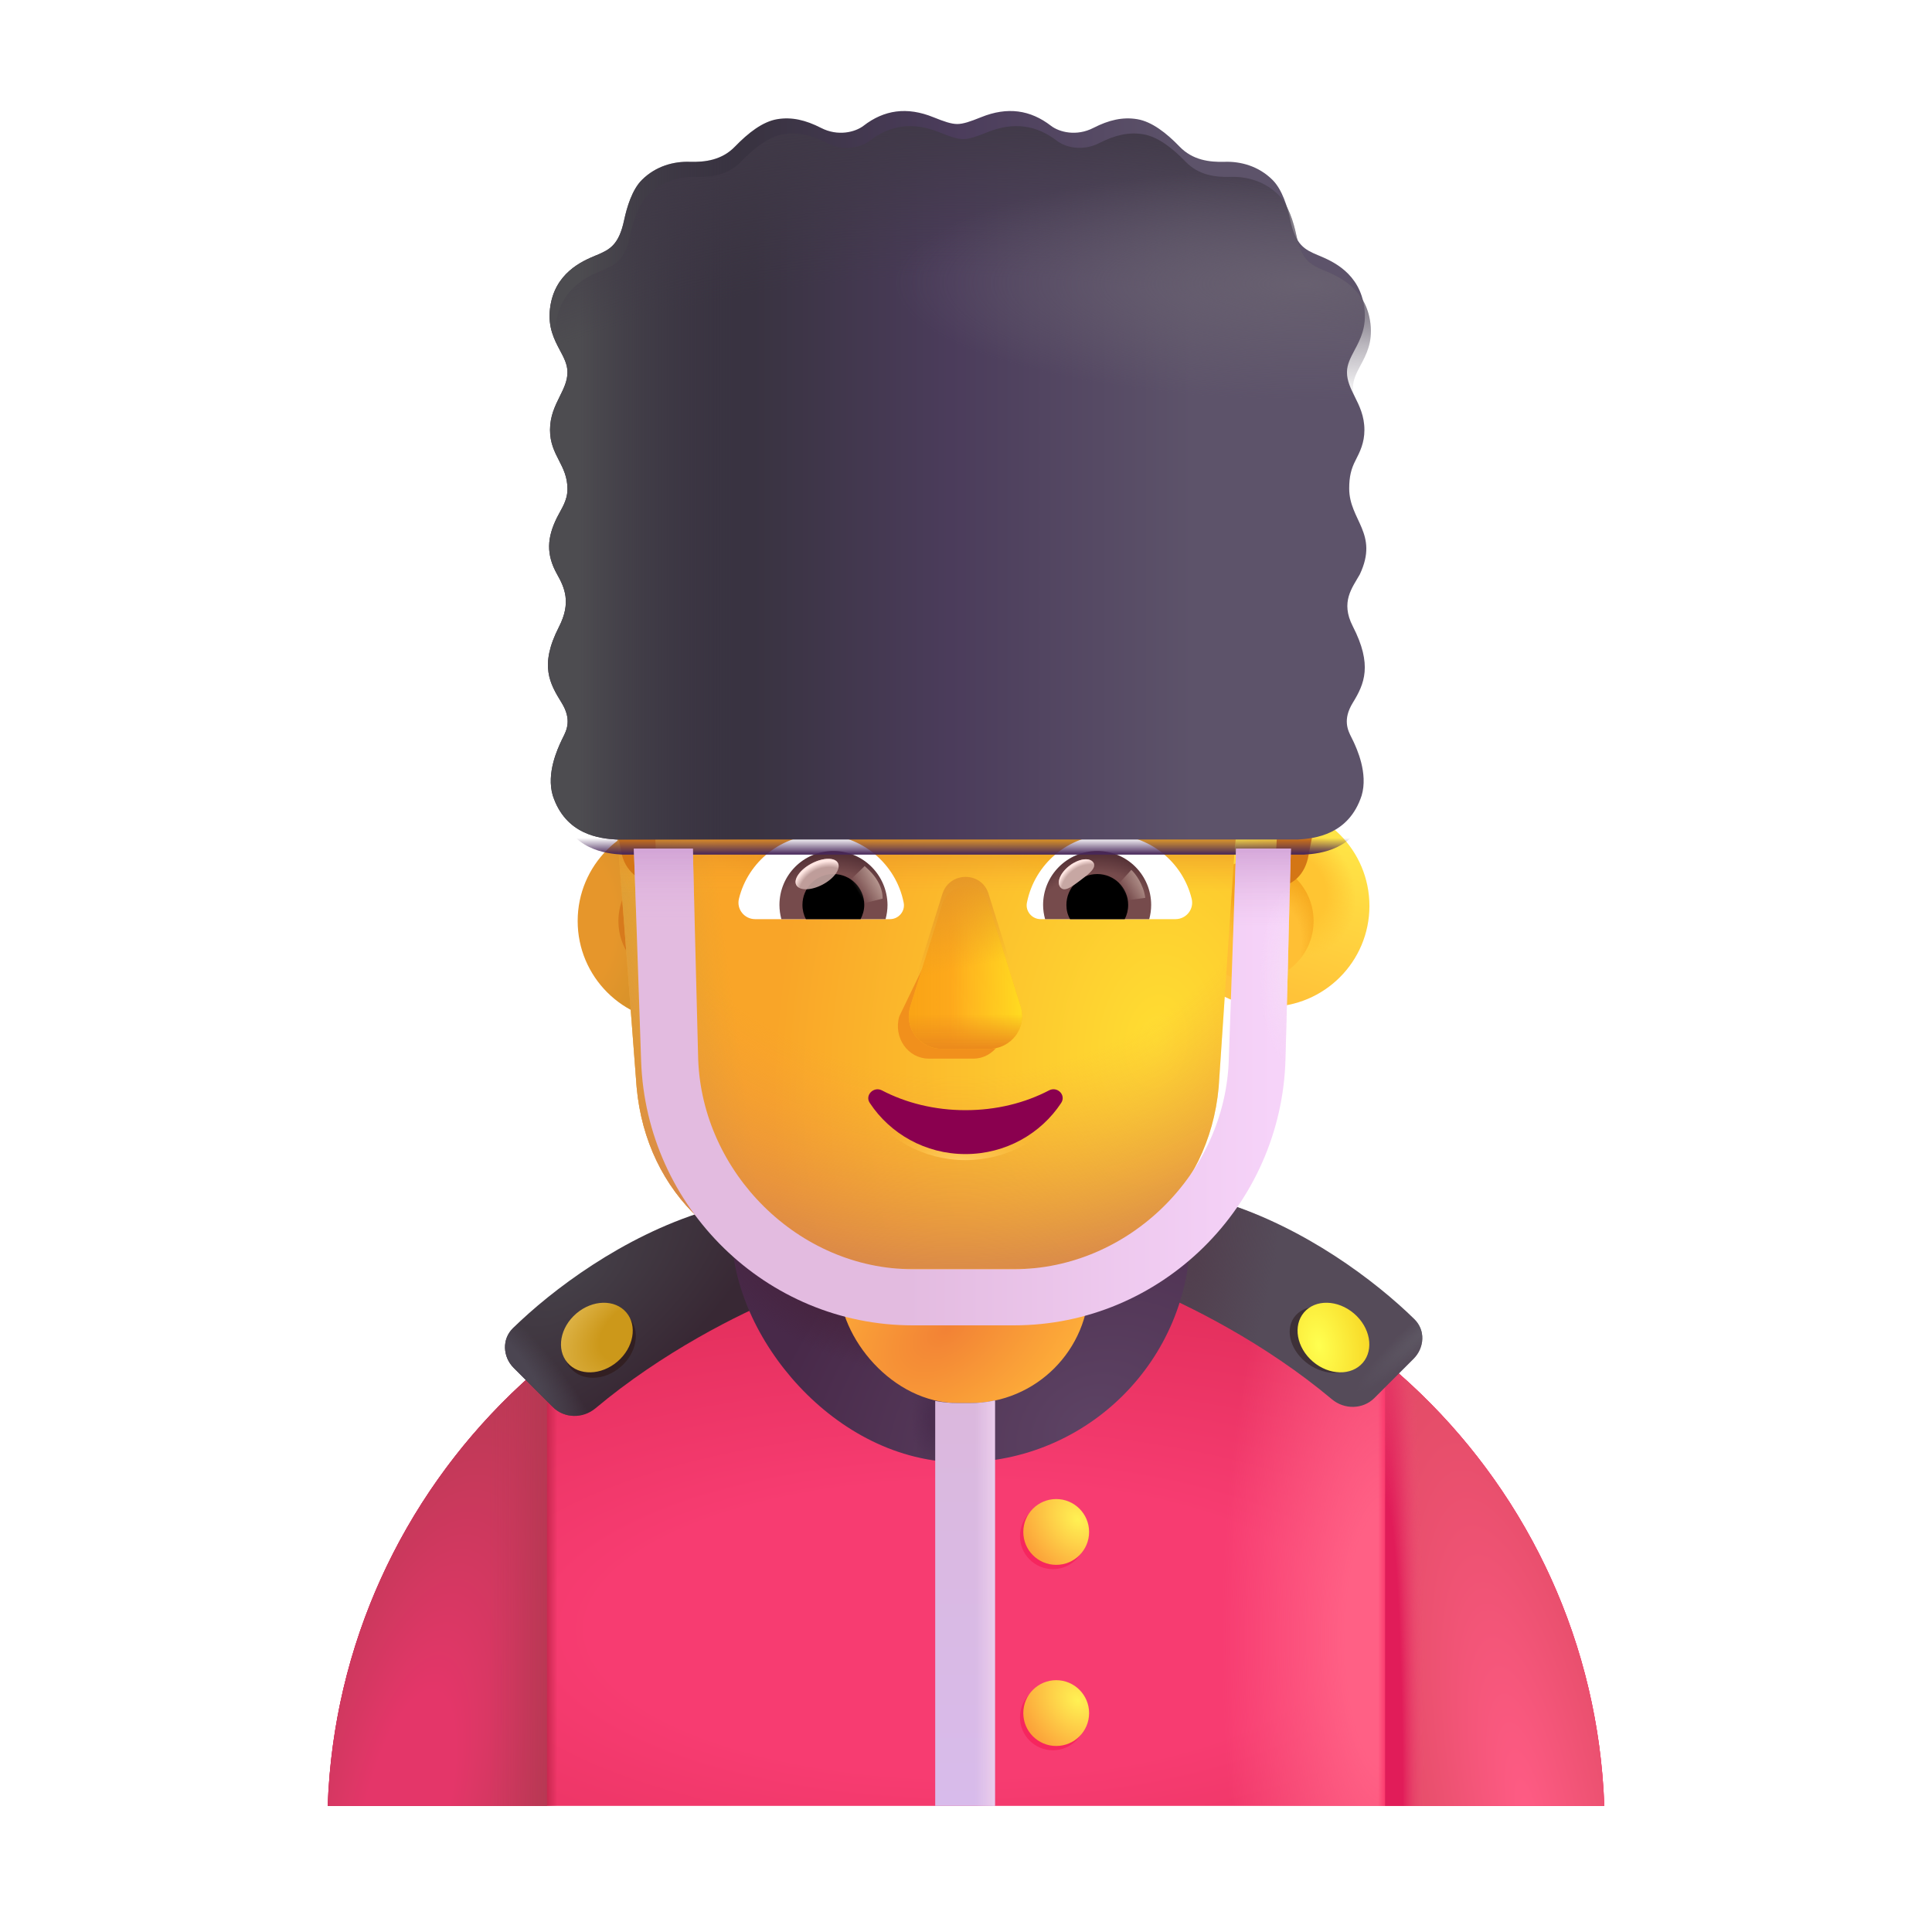 <svg width="32" height="32" viewBox="0 0 32 32" fill="none" xmlns="http://www.w3.org/2000/svg">
<path d="M5.428 29.911H26.572C26.383 24.555 21.981 20.271 16.578 20.271H15.422C10.019 20.271 5.617 24.555 5.428 29.911Z" fill="url(#paint0_radial_4002_2836)"/>
<path d="M5.428 29.911H26.572C26.383 24.555 21.981 20.271 16.578 20.271H15.422C10.019 20.271 5.617 24.555 5.428 29.911Z" fill="url(#paint1_radial_4002_2836)"/>
<path d="M5.428 29.911H26.572C26.383 24.555 21.981 20.271 16.578 20.271H15.422C10.019 20.271 5.617 24.555 5.428 29.911Z" fill="url(#paint2_linear_4002_2836)"/>
<path d="M5.428 29.911H26.572C26.383 24.555 21.981 20.271 16.578 20.271H15.422C10.019 20.271 5.617 24.555 5.428 29.911Z" fill="url(#paint3_linear_4002_2836)"/>
<path d="M9.058 29.911H5.428C5.533 26.952 6.923 24.32 9.058 22.556V29.911Z" fill="url(#paint4_radial_4002_2836)"/>
<path d="M9.058 29.911H5.428C5.533 26.952 6.923 24.32 9.058 22.556V29.911Z" fill="url(#paint5_linear_4002_2836)"/>
<path d="M22.942 29.911H26.572C26.467 26.952 25.077 24.32 22.942 22.556V29.911Z" fill="url(#paint6_radial_4002_2836)"/>
<path d="M22.942 29.911H26.572C26.467 26.952 25.077 24.32 22.942 22.556V29.911Z" fill="url(#paint7_radial_4002_2836)"/>
<g filter="url(#filter0_i_4002_2836)">
<path d="M11.926 20.161C10.563 20.579 9.388 21.469 8.747 22.097C8.562 22.278 8.575 22.572 8.758 22.756L9.407 23.405C9.598 23.596 9.906 23.599 10.113 23.426C11.208 22.506 12.498 21.853 13.219 21.568L11.926 20.161Z" fill="url(#paint8_radial_4002_2836)"/>
<path d="M11.926 20.161C10.563 20.579 9.388 21.469 8.747 22.097C8.562 22.278 8.575 22.572 8.758 22.756L9.407 23.405C9.598 23.596 9.906 23.599 10.113 23.426C11.208 22.506 12.498 21.853 13.219 21.568L11.926 20.161Z" fill="url(#paint9_radial_4002_2836)"/>
</g>
<g filter="url(#filter1_ii_4002_2836)">
<path d="M20.046 20.161C21.41 20.579 22.584 21.469 23.225 22.097C23.41 22.278 23.398 22.572 23.214 22.756L22.565 23.405C22.374 23.596 22.066 23.599 21.86 23.426C20.764 22.506 19.474 21.853 18.753 21.568L20.046 20.161Z" fill="#554B59"/>
<path d="M20.046 20.161C21.41 20.579 22.584 21.469 23.225 22.097C23.41 22.278 23.398 22.572 23.214 22.756L22.565 23.405C22.374 23.596 22.066 23.599 21.86 23.426C20.764 22.506 19.474 21.853 18.753 21.568L20.046 20.161Z" fill="url(#paint10_radial_4002_2836)"/>
<path d="M20.046 20.161C21.41 20.579 22.584 21.469 23.225 22.097C23.41 22.278 23.398 22.572 23.214 22.756L22.565 23.405C22.374 23.596 22.066 23.599 21.86 23.426C20.764 22.506 19.474 21.853 18.753 21.568L20.046 20.161Z" fill="url(#paint11_radial_4002_2836)"/>
</g>
<g filter="url(#filter2_f_4002_2836)">
<ellipse cx="9.937" cy="22.244" rx="0.641" ry="0.524" transform="rotate(-40.534 9.937 22.244)" fill="#321F22"/>
</g>
<ellipse cx="9.886" cy="22.154" rx="0.641" ry="0.524" transform="rotate(-40.534 9.886 22.154)" fill="url(#paint12_radial_4002_2836)"/>
<g filter="url(#filter3_f_4002_2836)">
<ellipse rx="0.641" ry="0.494" transform="matrix(-0.816 -0.578 -0.578 0.816 21.957 22.191)" fill="#3E3138"/>
</g>
<ellipse rx="0.641" ry="0.524" transform="matrix(-0.76 -0.65 -0.65 0.76 22.086 22.154)" fill="url(#paint13_radial_4002_2836)"/>
<g filter="url(#filter4_iii_4002_2836)">
<rect x="12.172" y="14.927" width="7.594" height="9.594" rx="3.797" fill="url(#paint14_radial_4002_2836)"/>
<rect x="12.172" y="14.927" width="7.594" height="9.594" rx="3.797" fill="url(#paint15_radial_4002_2836)"/>
<rect x="12.172" y="14.927" width="7.594" height="9.594" rx="3.797" fill="url(#paint16_radial_4002_2836)"/>
</g>
<rect x="13.898" y="18.099" width="4.141" height="5.141" rx="1.969" fill="url(#paint17_radial_4002_2836)"/>
<path d="M15.49 23.203V29.911H16.479V23.197C16.347 23.225 16.21 23.239 16.07 23.239H15.867C15.738 23.239 15.612 23.227 15.49 23.203Z" fill="url(#paint18_linear_4002_2836)"/>
<path d="M15.49 23.203V29.911H16.479V23.197C16.347 23.225 16.21 23.239 16.07 23.239H15.867C15.738 23.239 15.612 23.227 15.49 23.203Z" fill="url(#paint19_linear_4002_2836)"/>
<g filter="url(#filter5_f_4002_2836)">
<circle cx="17.439" cy="25.445" r="0.545" fill="#F6265E"/>
</g>
<g filter="url(#filter6_f_4002_2836)">
<circle cx="17.439" cy="28.445" r="0.545" fill="#F6265E"/>
</g>
<circle cx="17.494" cy="25.374" r="0.545" fill="url(#paint20_radial_4002_2836)"/>
<circle cx="17.494" cy="28.374" r="0.545" fill="url(#paint21_radial_4002_2836)"/>
<circle cx="11.239" cy="15.255" r="1.671" fill="url(#paint22_radial_4002_2836)"/>
<g filter="url(#filter7_f_4002_2836)">
<circle cx="11.239" cy="15.255" r="0.996" fill="url(#paint23_linear_4002_2836)"/>
</g>
<g filter="url(#filter8_i_4002_2836)">
<circle cx="20.761" cy="15.255" r="1.671" fill="url(#paint24_linear_4002_2836)"/>
<circle cx="20.761" cy="15.255" r="1.671" fill="url(#paint25_radial_4002_2836)"/>
</g>
<g filter="url(#filter9_f_4002_2836)">
<circle cx="20.761" cy="15.255" r="0.996" fill="#FFBF34"/>
<circle cx="20.761" cy="15.255" r="0.996" fill="url(#paint26_radial_4002_2836)"/>
<circle cx="20.761" cy="15.255" r="0.996" fill="url(#paint27_radial_4002_2836)"/>
</g>
<g filter="url(#filter10_i_4002_2836)">
<path d="M10.887 14.642C10.86 14.328 10.828 13.433 10.828 13.203C10.828 12.936 10.936 12.615 11.15 12.455L11.312 12.295C11.58 12.081 11.687 11.761 11.687 11.441V10.587C11.687 10.32 11.848 10.106 12.117 10.053C12.761 9.893 14.104 9.626 16.036 9.626C17.969 9.626 19.311 9.893 19.956 10.053C20.171 10.106 20.385 10.32 20.385 10.587V11.441C20.385 11.761 20.546 12.081 20.761 12.295C21.264 12.647 21.232 12.841 21.191 13.256C21.178 13.384 21.137 14.451 21.101 14.697L20.835 18.659C20.675 20.43 19.282 21.665 17.622 21.665H14.408C12.695 21.665 11.356 20.43 11.195 18.659L10.887 14.642Z" fill="url(#paint28_radial_4002_2836)"/>
<path d="M10.887 14.642C10.86 14.328 10.828 13.433 10.828 13.203C10.828 12.936 10.936 12.615 11.15 12.455L11.312 12.295C11.58 12.081 11.687 11.761 11.687 11.441V10.587C11.687 10.32 11.848 10.106 12.117 10.053C12.761 9.893 14.104 9.626 16.036 9.626C17.969 9.626 19.311 9.893 19.956 10.053C20.171 10.106 20.385 10.32 20.385 10.587V11.441C20.385 11.761 20.546 12.081 20.761 12.295C21.264 12.647 21.232 12.841 21.191 13.256C21.178 13.384 21.137 14.451 21.101 14.697L20.835 18.659C20.675 20.43 19.282 21.665 17.622 21.665H14.408C12.695 21.665 11.356 20.43 11.195 18.659L10.887 14.642Z" fill="url(#paint29_linear_4002_2836)"/>
<path d="M10.887 14.642C10.86 14.328 10.828 13.433 10.828 13.203C10.828 12.936 10.936 12.615 11.15 12.455L11.312 12.295C11.58 12.081 11.687 11.761 11.687 11.441V10.587C11.687 10.32 11.848 10.106 12.117 10.053C12.761 9.893 14.104 9.626 16.036 9.626C17.969 9.626 19.311 9.893 19.956 10.053C20.171 10.106 20.385 10.32 20.385 10.587V11.441C20.385 11.761 20.546 12.081 20.761 12.295C21.264 12.647 21.232 12.841 21.191 13.256C21.178 13.384 21.137 14.451 21.101 14.697L20.835 18.659C20.675 20.43 19.282 21.665 17.622 21.665H14.408C12.695 21.665 11.356 20.43 11.195 18.659L10.887 14.642Z" fill="url(#paint30_radial_4002_2836)"/>
<path d="M10.887 14.642C10.86 14.328 10.828 13.433 10.828 13.203C10.828 12.936 10.936 12.615 11.15 12.455L11.312 12.295C11.58 12.081 11.687 11.761 11.687 11.441V10.587C11.687 10.32 11.848 10.106 12.117 10.053C12.761 9.893 14.104 9.626 16.036 9.626C17.969 9.626 19.311 9.893 19.956 10.053C20.171 10.106 20.385 10.32 20.385 10.587V11.441C20.385 11.761 20.546 12.081 20.761 12.295C21.264 12.647 21.232 12.841 21.191 13.256C21.178 13.384 21.137 14.451 21.101 14.697L20.835 18.659C20.675 20.43 19.282 21.665 17.622 21.665H14.408C12.695 21.665 11.356 20.43 11.195 18.659L10.887 14.642Z" fill="url(#paint31_radial_4002_2836)"/>
<path d="M10.887 14.642C10.86 14.328 10.828 13.433 10.828 13.203C10.828 12.936 10.936 12.615 11.15 12.455L11.312 12.295C11.58 12.081 11.687 11.761 11.687 11.441V10.587C11.687 10.32 11.848 10.106 12.117 10.053C12.761 9.893 14.104 9.626 16.036 9.626C17.969 9.626 19.311 9.893 19.956 10.053C20.171 10.106 20.385 10.32 20.385 10.587V11.441C20.385 11.761 20.546 12.081 20.761 12.295C21.264 12.647 21.232 12.841 21.191 13.256C21.178 13.384 21.137 14.451 21.101 14.697L20.835 18.659C20.675 20.43 19.282 21.665 17.622 21.665H14.408C12.695 21.665 11.356 20.43 11.195 18.659L10.887 14.642Z" fill="url(#paint32_radial_4002_2836)"/>
<path d="M10.887 14.642C10.86 14.328 10.828 13.433 10.828 13.203C10.828 12.936 10.936 12.615 11.15 12.455L11.312 12.295C11.58 12.081 11.687 11.761 11.687 11.441V10.587C11.687 10.32 11.848 10.106 12.117 10.053C12.761 9.893 14.104 9.626 16.036 9.626C17.969 9.626 19.311 9.893 19.956 10.053C20.171 10.106 20.385 10.32 20.385 10.587V11.441C20.385 11.761 20.546 12.081 20.761 12.295C21.264 12.647 21.232 12.841 21.191 13.256C21.178 13.384 21.137 14.451 21.101 14.697L20.835 18.659C20.675 20.43 19.282 21.665 17.622 21.665H14.408C12.695 21.665 11.356 20.43 11.195 18.659L10.887 14.642Z" fill="url(#paint33_linear_4002_2836)"/>
</g>
<path d="M20.815 8.772L21.244 8.985C21.996 9.359 22.425 10.213 22.264 11.121L21.674 14.164C21.621 14.478 21.413 14.689 21.101 14.697C21.137 14.193 21.17 13.38 21.183 13.251C21.227 12.818 21.158 12.69 20.761 12.295C20.546 12.082 20.385 11.761 20.385 11.441V10.587C20.385 10.32 20.17 10.106 19.956 10.053C19.311 9.893 17.969 9.626 16.036 9.626C14.103 9.626 12.761 9.893 12.117 10.053C11.848 10.106 11.687 10.32 11.687 10.587V11.441C11.687 11.761 11.58 12.082 11.312 12.295L11.15 12.455C10.936 12.615 10.827 12.95 10.827 13.217C10.841 13.373 10.863 14.269 10.887 14.642C10.586 14.622 10.342 14.414 10.291 14.11L9.701 11.067C9.593 10.213 10.023 9.359 10.775 8.985C11.789 8.54 12.159 7.865 12.976 7.17C13.566 6.636 14.425 6.476 15.177 6.85C15.714 7.01 16.305 7.01 16.842 6.85C17.647 6.583 18.56 6.797 19.204 7.384L20.009 8.185C20.224 8.451 20.492 8.612 20.815 8.772Z" fill="#D47615"/>
<g filter="url(#filter11_f_4002_2836)">
<path d="M15.716 15.133L14.895 16.834C14.793 17.184 15.037 17.534 15.383 17.534H16.121C16.467 17.534 16.711 17.179 16.61 16.834L16.111 15.133C16.004 14.756 15.828 14.756 15.716 15.133Z" fill="#F1901C"/>
</g>
<g filter="url(#filter12_f_4002_2836)">
<path d="M15.609 14.97L15.077 16.671C14.968 17.021 15.229 17.371 15.598 17.371H16.385C16.754 17.371 17.014 17.016 16.906 16.671L16.374 14.97C16.26 14.593 15.728 14.593 15.609 14.97Z" fill="#FFAB1E"/>
<path d="M15.609 14.97L15.077 16.671C14.968 17.021 15.229 17.371 15.598 17.371H16.385C16.754 17.371 17.014 17.016 16.906 16.671L16.374 14.97C16.26 14.593 15.728 14.593 15.609 14.97Z" fill="url(#paint34_linear_4002_2836)"/>
<path d="M15.609 14.97L15.077 16.671C14.968 17.021 15.229 17.371 15.598 17.371H16.385C16.754 17.371 17.014 17.016 16.906 16.671L16.374 14.97C16.26 14.593 15.728 14.593 15.609 14.97Z" fill="url(#paint35_linear_4002_2836)"/>
<path d="M15.609 14.97L15.077 16.671C14.968 17.021 15.229 17.371 15.598 17.371H16.385C16.754 17.371 17.014 17.016 16.906 16.671L16.374 14.97C16.26 14.593 15.728 14.593 15.609 14.97Z" fill="url(#paint36_linear_4002_2836)"/>
</g>
<g filter="url(#filter13_f_4002_2836)">
<path d="M15.609 14.806L15.077 16.508C14.968 16.858 15.229 17.207 15.598 17.207H16.385C16.754 17.207 17.014 16.852 16.906 16.508L16.374 14.806C16.26 14.43 15.728 14.43 15.609 14.806Z" fill="url(#paint37_linear_4002_2836)"/>
</g>
<g filter="url(#filter14_f_4002_2836)">
<path d="M15.991 18.388C15.483 18.388 15.006 18.269 14.605 18.059C14.468 17.99 14.32 18.144 14.407 18.269C14.742 18.777 15.326 19.115 15.991 19.115C16.657 19.115 17.241 18.777 17.576 18.269C17.662 18.139 17.515 17.99 17.378 18.059C16.976 18.269 16.504 18.388 15.991 18.388Z" stroke="url(#paint38_radial_4002_2836)" stroke-width="0.2"/>
</g>
<path d="M15.991 18.388C15.483 18.388 15.006 18.269 14.605 18.059C14.468 17.99 14.32 18.144 14.407 18.269C14.742 18.777 15.326 19.115 15.991 19.115C16.657 19.115 17.241 18.777 17.576 18.269C17.662 18.139 17.515 17.99 17.378 18.059C16.976 18.269 16.504 18.388 15.991 18.388Z" fill="#8A004F"/>
<path d="M18.381 13.823C19.035 13.823 19.587 14.274 19.737 14.883C19.782 15.058 19.648 15.224 19.469 15.224H17.236C17.094 15.224 16.981 15.094 17.009 14.952C17.135 14.311 17.699 13.823 18.381 13.823Z" fill="white"/>
<path d="M18.174 14.095C18.669 14.095 19.067 14.497 19.067 14.989C19.067 15.07 19.055 15.151 19.035 15.224H17.31C17.289 15.147 17.277 15.07 17.277 14.989C17.277 14.497 17.679 14.095 18.174 14.095Z" fill="url(#paint39_radial_4002_2836)"/>
<path d="M17.663 14.989C17.663 14.705 17.89 14.477 18.174 14.477C18.458 14.477 18.686 14.705 18.686 14.989C18.686 15.074 18.665 15.155 18.629 15.224H17.724C17.683 15.155 17.663 15.074 17.663 14.989Z" fill="black"/>
<g filter="url(#filter15_f_4002_2836)">
<path d="M18.108 14.284C18.172 14.37 18.039 14.473 17.888 14.586C17.737 14.699 17.625 14.779 17.561 14.694C17.497 14.609 17.568 14.448 17.72 14.335C17.871 14.222 18.045 14.199 18.108 14.284Z" fill="#C7A7A3"/>
<path d="M18.108 14.284C18.172 14.37 18.039 14.473 17.888 14.586C17.737 14.699 17.625 14.779 17.561 14.694C17.497 14.609 17.568 14.448 17.72 14.335C17.871 14.222 18.045 14.199 18.108 14.284Z" fill="url(#paint40_radial_4002_2836)"/>
</g>
<g filter="url(#filter16_f_4002_2836)">
<path d="M18.97 14.871C18.937 14.64 18.802 14.466 18.738 14.408L18.478 14.693L18.596 14.922L18.97 14.871Z" fill="url(#paint41_linear_4002_2836)"/>
</g>
<path d="M13.596 13.823C12.942 13.823 12.39 14.274 12.24 14.883C12.195 15.058 12.329 15.224 12.508 15.224H14.741C14.883 15.224 14.996 15.094 14.968 14.952C14.842 14.311 14.274 13.823 13.596 13.823Z" fill="white"/>
<path d="M13.803 14.095C13.308 14.095 12.91 14.497 12.91 14.989C12.91 15.07 12.922 15.151 12.942 15.224H14.668C14.688 15.147 14.7 15.07 14.7 14.989C14.696 14.497 14.298 14.095 13.803 14.095Z" fill="url(#paint42_radial_4002_2836)"/>
<path d="M14.315 14.988C14.315 14.704 14.087 14.477 13.803 14.477C13.519 14.477 13.291 14.704 13.291 14.988C13.291 15.074 13.312 15.155 13.348 15.224H14.254C14.29 15.155 14.315 15.074 14.315 14.988Z" fill="black"/>
<g filter="url(#filter17_f_4002_2836)">
<path d="M14.619 14.884C14.619 14.595 14.384 14.403 14.321 14.345L14.032 14.624L14.21 14.985L14.619 14.884Z" fill="url(#paint43_linear_4002_2836)"/>
</g>
<g filter="url(#filter18_f_4002_2836)">
<ellipse cx="13.534" cy="14.477" rx="0.39" ry="0.197" transform="rotate(-27.914 13.534 14.477)" fill="#C7A7A3" fill-opacity="0.9"/>
<ellipse cx="13.534" cy="14.477" rx="0.39" ry="0.197" transform="rotate(-27.914 13.534 14.477)" fill="url(#paint44_radial_4002_2836)"/>
</g>
<g filter="url(#filter19_i_4002_2836)">
<path d="M10.31 14.155C10.032 14.139 9.468 14.076 9.256 13.427C9.146 13.058 9.338 12.648 9.399 12.518C9.4 12.515 9.401 12.512 9.403 12.509C9.409 12.496 9.416 12.483 9.423 12.468C9.484 12.348 9.575 12.171 9.403 11.891C9.21 11.578 9.028 11.276 9.358 10.634C9.565 10.229 9.451 9.982 9.326 9.759C9.143 9.432 9.16 9.155 9.326 8.821C9.397 8.678 9.499 8.546 9.499 8.349C9.499 8.151 9.429 8.014 9.358 7.875C9.284 7.732 9.21 7.586 9.21 7.371C9.21 7.141 9.294 6.973 9.371 6.817C9.437 6.684 9.499 6.56 9.499 6.415C9.499 6.286 9.44 6.174 9.374 6.051C9.28 5.873 9.173 5.671 9.21 5.36C9.281 4.77 9.747 4.574 9.966 4.482C9.973 4.479 9.98 4.476 9.987 4.474C10.195 4.385 10.35 4.311 10.438 3.894C10.484 3.679 10.57 3.392 10.731 3.231C10.965 2.997 11.265 2.922 11.522 2.93C11.779 2.938 12.057 2.902 12.274 2.677C12.491 2.452 12.732 2.264 12.973 2.224C13.214 2.184 13.444 2.238 13.698 2.368C13.979 2.513 14.265 2.439 14.403 2.333C14.742 2.071 15.121 2.013 15.561 2.192C15.74 2.264 15.856 2.304 15.955 2.304C16.053 2.304 16.169 2.264 16.348 2.192C16.788 2.013 17.167 2.071 17.507 2.333C17.644 2.439 17.93 2.513 18.211 2.368C18.465 2.238 18.695 2.184 18.936 2.224C19.177 2.264 19.419 2.452 19.636 2.677C19.852 2.902 20.13 2.938 20.387 2.93C20.644 2.922 20.944 2.997 21.178 3.231C21.339 3.392 21.425 3.679 21.471 3.894C21.559 4.311 21.714 4.385 21.923 4.474C21.929 4.476 21.936 4.479 21.943 4.482C22.162 4.574 22.628 4.77 22.699 5.36C22.737 5.671 22.63 5.873 22.535 6.051C22.47 6.174 22.41 6.286 22.41 6.415C22.41 6.56 22.472 6.684 22.538 6.817C22.616 6.973 22.699 7.141 22.699 7.371C22.699 7.586 22.625 7.732 22.552 7.875C22.48 8.014 22.447 8.143 22.447 8.341C22.447 8.869 22.943 9.083 22.623 9.763C22.498 9.986 22.299 10.218 22.506 10.622C22.836 11.264 22.699 11.578 22.506 11.891C22.335 12.171 22.425 12.348 22.486 12.468C22.494 12.483 22.5 12.496 22.506 12.509C22.508 12.512 22.509 12.515 22.511 12.518C22.572 12.648 22.763 13.058 22.653 13.427C22.441 14.076 21.878 14.139 21.599 14.155H10.31Z" fill="url(#paint45_linear_4002_2836)"/>
<path d="M10.31 14.155C10.032 14.139 9.468 14.076 9.256 13.427C9.146 13.058 9.338 12.648 9.399 12.518C9.4 12.515 9.401 12.512 9.403 12.509C9.409 12.496 9.416 12.483 9.423 12.468C9.484 12.348 9.575 12.171 9.403 11.891C9.21 11.578 9.028 11.276 9.358 10.634C9.565 10.229 9.451 9.982 9.326 9.759C9.143 9.432 9.16 9.155 9.326 8.821C9.397 8.678 9.499 8.546 9.499 8.349C9.499 8.151 9.429 8.014 9.358 7.875C9.284 7.732 9.21 7.586 9.21 7.371C9.21 7.141 9.294 6.973 9.371 6.817C9.437 6.684 9.499 6.56 9.499 6.415C9.499 6.286 9.44 6.174 9.374 6.051C9.28 5.873 9.173 5.671 9.21 5.36C9.281 4.77 9.747 4.574 9.966 4.482C9.973 4.479 9.98 4.476 9.987 4.474C10.195 4.385 10.35 4.311 10.438 3.894C10.484 3.679 10.57 3.392 10.731 3.231C10.965 2.997 11.265 2.922 11.522 2.93C11.779 2.938 12.057 2.902 12.274 2.677C12.491 2.452 12.732 2.264 12.973 2.224C13.214 2.184 13.444 2.238 13.698 2.368C13.979 2.513 14.265 2.439 14.403 2.333C14.742 2.071 15.121 2.013 15.561 2.192C15.74 2.264 15.856 2.304 15.955 2.304C16.053 2.304 16.169 2.264 16.348 2.192C16.788 2.013 17.167 2.071 17.507 2.333C17.644 2.439 17.93 2.513 18.211 2.368C18.465 2.238 18.695 2.184 18.936 2.224C19.177 2.264 19.419 2.452 19.636 2.677C19.852 2.902 20.13 2.938 20.387 2.93C20.644 2.922 20.944 2.997 21.178 3.231C21.339 3.392 21.425 3.679 21.471 3.894C21.559 4.311 21.714 4.385 21.923 4.474C21.929 4.476 21.936 4.479 21.943 4.482C22.162 4.574 22.628 4.77 22.699 5.36C22.737 5.671 22.63 5.873 22.535 6.051C22.47 6.174 22.41 6.286 22.41 6.415C22.41 6.56 22.472 6.684 22.538 6.817C22.616 6.973 22.699 7.141 22.699 7.371C22.699 7.586 22.625 7.732 22.552 7.875C22.48 8.014 22.447 8.143 22.447 8.341C22.447 8.869 22.943 9.083 22.623 9.763C22.498 9.986 22.299 10.218 22.506 10.622C22.836 11.264 22.699 11.578 22.506 11.891C22.335 12.171 22.425 12.348 22.486 12.468C22.494 12.483 22.5 12.496 22.506 12.509C22.508 12.512 22.509 12.515 22.511 12.518C22.572 12.648 22.763 13.058 22.653 13.427C22.441 14.076 21.878 14.139 21.599 14.155H10.31Z" fill="url(#paint46_linear_4002_2836)"/>
</g>
<path d="M10.31 14.155C10.032 14.139 9.468 14.076 9.256 13.427C9.146 13.058 9.338 12.648 9.399 12.518C9.4 12.515 9.401 12.512 9.403 12.509C9.409 12.496 9.416 12.483 9.423 12.468C9.484 12.348 9.575 12.171 9.403 11.891C9.21 11.578 9.028 11.276 9.358 10.634C9.565 10.229 9.451 9.982 9.326 9.759C9.143 9.432 9.16 9.155 9.326 8.821C9.397 8.678 9.499 8.546 9.499 8.349C9.499 8.151 9.429 8.014 9.358 7.875C9.284 7.732 9.21 7.586 9.21 7.371C9.21 7.141 9.294 6.973 9.371 6.817C9.437 6.684 9.499 6.56 9.499 6.415C9.499 6.286 9.44 6.174 9.374 6.051C9.28 5.873 9.173 5.671 9.21 5.36C9.281 4.77 9.747 4.574 9.966 4.482C9.973 4.479 9.98 4.476 9.987 4.474C10.195 4.385 10.35 4.311 10.438 3.894C10.484 3.679 10.57 3.392 10.731 3.231C10.965 2.997 11.265 2.922 11.522 2.93C11.779 2.938 12.057 2.902 12.274 2.677C12.491 2.452 12.732 2.264 12.973 2.224C13.214 2.184 13.444 2.238 13.698 2.368C13.979 2.513 14.265 2.439 14.403 2.333C14.742 2.071 15.121 2.013 15.561 2.192C15.74 2.264 15.856 2.304 15.955 2.304C16.053 2.304 16.169 2.264 16.348 2.192C16.788 2.013 17.167 2.071 17.507 2.333C17.644 2.439 17.93 2.513 18.211 2.368C18.465 2.238 18.695 2.184 18.936 2.224C19.177 2.264 19.419 2.452 19.636 2.677C19.852 2.902 20.13 2.938 20.387 2.93C20.644 2.922 20.944 2.997 21.178 3.231C21.339 3.392 21.425 3.679 21.471 3.894C21.559 4.311 21.714 4.385 21.923 4.474C21.929 4.476 21.936 4.479 21.943 4.482C22.162 4.574 22.628 4.77 22.699 5.36C22.737 5.671 22.63 5.873 22.535 6.051C22.47 6.174 22.41 6.286 22.41 6.415C22.41 6.56 22.472 6.684 22.538 6.817C22.616 6.973 22.699 7.141 22.699 7.371C22.699 7.586 22.625 7.732 22.552 7.875C22.48 8.014 22.447 8.143 22.447 8.341C22.447 8.869 22.943 9.083 22.623 9.763C22.498 9.986 22.299 10.218 22.506 10.622C22.836 11.264 22.699 11.578 22.506 11.891C22.335 12.171 22.425 12.348 22.486 12.468C22.494 12.483 22.5 12.496 22.506 12.509C22.508 12.512 22.509 12.515 22.511 12.518C22.572 12.648 22.763 13.058 22.653 13.427C22.441 14.076 21.878 14.139 21.599 14.155H10.31Z" fill="url(#paint47_radial_4002_2836)"/>
<path d="M10.31 14.155C10.032 14.139 9.468 14.076 9.256 13.427C9.146 13.058 9.338 12.648 9.399 12.518C9.4 12.515 9.401 12.512 9.403 12.509C9.409 12.496 9.416 12.483 9.423 12.468C9.484 12.348 9.575 12.171 9.403 11.891C9.21 11.578 9.028 11.276 9.358 10.634C9.565 10.229 9.451 9.982 9.326 9.759C9.143 9.432 9.16 9.155 9.326 8.821C9.397 8.678 9.499 8.546 9.499 8.349C9.499 8.151 9.429 8.014 9.358 7.875C9.284 7.732 9.21 7.586 9.21 7.371C9.21 7.141 9.294 6.973 9.371 6.817C9.437 6.684 9.499 6.56 9.499 6.415C9.499 6.286 9.44 6.174 9.374 6.051C9.28 5.873 9.173 5.671 9.21 5.36C9.281 4.77 9.747 4.574 9.966 4.482C9.973 4.479 9.98 4.476 9.987 4.474C10.195 4.385 10.35 4.311 10.438 3.894C10.484 3.679 10.57 3.392 10.731 3.231C10.965 2.997 11.265 2.922 11.522 2.93C11.779 2.938 12.057 2.902 12.274 2.677C12.491 2.452 12.732 2.264 12.973 2.224C13.214 2.184 13.444 2.238 13.698 2.368C13.979 2.513 14.265 2.439 14.403 2.333C14.742 2.071 15.121 2.013 15.561 2.192C15.74 2.264 15.856 2.304 15.955 2.304C16.053 2.304 16.169 2.264 16.348 2.192C16.788 2.013 17.167 2.071 17.507 2.333C17.644 2.439 17.93 2.513 18.211 2.368C18.465 2.238 18.695 2.184 18.936 2.224C19.177 2.264 19.419 2.452 19.636 2.677C19.852 2.902 20.13 2.938 20.387 2.93C20.644 2.922 20.944 2.997 21.178 3.231C21.339 3.392 21.425 3.679 21.471 3.894C21.559 4.311 21.714 4.385 21.923 4.474C21.929 4.476 21.936 4.479 21.943 4.482C22.162 4.574 22.628 4.77 22.699 5.36C22.737 5.671 22.63 5.873 22.535 6.051C22.47 6.174 22.41 6.286 22.41 6.415C22.41 6.56 22.472 6.684 22.538 6.817C22.616 6.973 22.699 7.141 22.699 7.371C22.699 7.586 22.625 7.732 22.552 7.875C22.48 8.014 22.447 8.143 22.447 8.341C22.447 8.869 22.943 9.083 22.623 9.763C22.498 9.986 22.299 10.218 22.506 10.622C22.836 11.264 22.699 11.578 22.506 11.891C22.335 12.171 22.425 12.348 22.486 12.468C22.494 12.483 22.5 12.496 22.506 12.509C22.508 12.512 22.509 12.515 22.511 12.518C22.572 12.648 22.763 13.058 22.653 13.427C22.441 14.076 21.878 14.139 21.599 14.155H10.31Z" fill="url(#paint48_radial_4002_2836)"/>
<path d="M10.31 14.155C10.032 14.139 9.468 14.076 9.256 13.427C9.146 13.058 9.338 12.648 9.399 12.518C9.4 12.515 9.401 12.512 9.403 12.509C9.409 12.496 9.416 12.483 9.423 12.468C9.484 12.348 9.575 12.171 9.403 11.891C9.21 11.578 9.028 11.276 9.358 10.634C9.565 10.229 9.451 9.982 9.326 9.759C9.143 9.432 9.16 9.155 9.326 8.821C9.397 8.678 9.499 8.546 9.499 8.349C9.499 8.151 9.429 8.014 9.358 7.875C9.284 7.732 9.21 7.586 9.21 7.371C9.21 7.141 9.294 6.973 9.371 6.817C9.437 6.684 9.499 6.56 9.499 6.415C9.499 6.286 9.44 6.174 9.374 6.051C9.28 5.873 9.173 5.671 9.21 5.36C9.281 4.77 9.747 4.574 9.966 4.482C9.973 4.479 9.98 4.476 9.987 4.474C10.195 4.385 10.35 4.311 10.438 3.894C10.484 3.679 10.57 3.392 10.731 3.231C10.965 2.997 11.265 2.922 11.522 2.93C11.779 2.938 12.057 2.902 12.274 2.677C12.491 2.452 12.732 2.264 12.973 2.224C13.214 2.184 13.444 2.238 13.698 2.368C13.979 2.513 14.265 2.439 14.403 2.333C14.742 2.071 15.121 2.013 15.561 2.192C15.74 2.264 15.856 2.304 15.955 2.304C16.053 2.304 16.169 2.264 16.348 2.192C16.788 2.013 17.167 2.071 17.507 2.333C17.644 2.439 17.93 2.513 18.211 2.368C18.465 2.238 18.695 2.184 18.936 2.224C19.177 2.264 19.419 2.452 19.636 2.677C19.852 2.902 20.13 2.938 20.387 2.93C20.644 2.922 20.944 2.997 21.178 3.231C21.339 3.392 21.425 3.679 21.471 3.894C21.559 4.311 21.714 4.385 21.923 4.474C21.929 4.476 21.936 4.479 21.943 4.482C22.162 4.574 22.628 4.77 22.699 5.36C22.737 5.671 22.63 5.873 22.535 6.051C22.47 6.174 22.41 6.286 22.41 6.415C22.41 6.56 22.472 6.684 22.538 6.817C22.616 6.973 22.699 7.141 22.699 7.371C22.699 7.586 22.625 7.732 22.552 7.875C22.48 8.014 22.447 8.143 22.447 8.341C22.447 8.869 22.943 9.083 22.623 9.763C22.498 9.986 22.299 10.218 22.506 10.622C22.836 11.264 22.699 11.578 22.506 11.891C22.335 12.171 22.425 12.348 22.486 12.468C22.494 12.483 22.5 12.496 22.506 12.509C22.508 12.512 22.509 12.515 22.511 12.518C22.572 12.648 22.763 13.058 22.653 13.427C22.441 14.076 21.878 14.139 21.599 14.155H10.31Z" fill="url(#paint49_linear_4002_2836)"/>
<g filter="url(#filter20_i_4002_2836)">
<path d="M10.499 14.155L10.619 17.674C10.702 20.098 12.691 22.052 15.117 22.052H16.794C19.234 22.052 21.23 20.076 21.292 17.636L21.381 14.155H20.474L20.353 17.636C20.304 19.534 18.692 21.122 16.794 21.122H15.117C13.23 21.122 11.628 19.525 11.564 17.64L11.475 14.155H10.499Z" fill="url(#paint50_linear_4002_2836)"/>
<path d="M10.499 14.155L10.619 17.674C10.702 20.098 12.691 22.052 15.117 22.052H16.794C19.234 22.052 21.23 20.076 21.292 17.636L21.381 14.155H20.474L20.353 17.636C20.304 19.534 18.692 21.122 16.794 21.122H15.117C13.23 21.122 11.628 19.525 11.564 17.64L11.475 14.155H10.499Z" fill="url(#paint51_linear_4002_2836)"/>
<path d="M10.499 14.155L10.619 17.674C10.702 20.098 12.691 22.052 15.117 22.052H16.794C19.234 22.052 21.23 20.076 21.292 17.636L21.381 14.155H20.474L20.353 17.636C20.304 19.534 18.692 21.122 16.794 21.122H15.117C13.23 21.122 11.628 19.525 11.564 17.64L11.475 14.155H10.499Z" fill="url(#paint52_radial_4002_2836)"/>
</g>
<defs>
<filter id="filter0_i_4002_2836" x="8.464" y="20.061" width="4.755" height="3.491" filterUnits="userSpaceOnUse" color-interpolation-filters="sRGB">
<feFlood flood-opacity="0" result="BackgroundImageFix"/>
<feBlend mode="normal" in="SourceGraphic" in2="BackgroundImageFix" result="shape"/>
<feColorMatrix in="SourceAlpha" type="matrix" values="0 0 0 0 0 0 0 0 0 0 0 0 0 0 0 0 0 0 127 0" result="hardAlpha"/>
<feOffset dx="-0.25" dy="-0.1"/>
<feGaussianBlur stdDeviation="0.075"/>
<feComposite in2="hardAlpha" operator="arithmetic" k2="-1" k3="1"/>
<feColorMatrix type="matrix" values="0 0 0 0 0.263 0 0 0 0 0.173 0 0 0 0 0.31 0 0 0 1 0"/>
<feBlend mode="normal" in2="shape" result="effect1_innerShadow_4002_2836"/>
</filter>
<filter id="filter1_ii_4002_2836" x="18.753" y="19.961" width="4.705" height="3.591" filterUnits="userSpaceOnUse" color-interpolation-filters="sRGB">
<feFlood flood-opacity="0" result="BackgroundImageFix"/>
<feBlend mode="normal" in="SourceGraphic" in2="BackgroundImageFix" result="shape"/>
<feColorMatrix in="SourceAlpha" type="matrix" values="0 0 0 0 0 0 0 0 0 0 0 0 0 0 0 0 0 0 127 0" result="hardAlpha"/>
<feOffset dx="0.1" dy="-0.2"/>
<feGaussianBlur stdDeviation="0.15"/>
<feComposite in2="hardAlpha" operator="arithmetic" k2="-1" k3="1"/>
<feColorMatrix type="matrix" values="0 0 0 0 0.271 0 0 0 0 0.173 0 0 0 0 0.31 0 0 0 1 0"/>
<feBlend mode="normal" in2="shape" result="effect1_innerShadow_4002_2836"/>
<feColorMatrix in="SourceAlpha" type="matrix" values="0 0 0 0 0 0 0 0 0 0 0 0 0 0 0 0 0 0 127 0" result="hardAlpha"/>
<feOffset dx="0.1" dy="-0.05"/>
<feGaussianBlur stdDeviation="0.05"/>
<feComposite in2="hardAlpha" operator="arithmetic" k2="-1" k3="1"/>
<feColorMatrix type="matrix" values="0 0 0 0 0.267 0 0 0 0 0.067 0 0 0 0 0.22 0 0 0 1 0"/>
<feBlend mode="normal" in2="effect1_innerShadow_4002_2836" result="effect2_innerShadow_4002_2836"/>
</filter>
<filter id="filter2_f_4002_2836" x="8.842" y="21.168" width="2.189" height="2.153" filterUnits="userSpaceOnUse" color-interpolation-filters="sRGB">
<feFlood flood-opacity="0" result="BackgroundImageFix"/>
<feBlend mode="normal" in="SourceGraphic" in2="BackgroundImageFix" result="shape"/>
<feGaussianBlur stdDeviation="0.25" result="effect1_foregroundBlur_4002_2836"/>
</filter>
<filter id="filter3_f_4002_2836" x="21.111" y="21.394" width="1.692" height="1.595" filterUnits="userSpaceOnUse" color-interpolation-filters="sRGB">
<feFlood flood-opacity="0" result="BackgroundImageFix"/>
<feBlend mode="normal" in="SourceGraphic" in2="BackgroundImageFix" result="shape"/>
<feGaussianBlur stdDeviation="0.125" result="effect1_foregroundBlur_4002_2836"/>
</filter>
<filter id="filter4_iii_4002_2836" x="12.072" y="14.827" width="7.744" height="9.694" filterUnits="userSpaceOnUse" color-interpolation-filters="sRGB">
<feFlood flood-opacity="0" result="BackgroundImageFix"/>
<feBlend mode="normal" in="SourceGraphic" in2="BackgroundImageFix" result="shape"/>
<feColorMatrix in="SourceAlpha" type="matrix" values="0 0 0 0 0 0 0 0 0 0 0 0 0 0 0 0 0 0 127 0" result="hardAlpha"/>
<feOffset dx="-0.1" dy="-0.1"/>
<feGaussianBlur stdDeviation="0.075"/>
<feComposite in2="hardAlpha" operator="arithmetic" k2="-1" k3="1"/>
<feColorMatrix type="matrix" values="0 0 0 0 0.439 0 0 0 0 0.384 0 0 0 0 0.475 0 0 0 1 0"/>
<feBlend mode="normal" in2="shape" result="effect1_innerShadow_4002_2836"/>
<feColorMatrix in="SourceAlpha" type="matrix" values="0 0 0 0 0 0 0 0 0 0 0 0 0 0 0 0 0 0 127 0" result="hardAlpha"/>
<feOffset dx="0.05" dy="-0.1"/>
<feGaussianBlur stdDeviation="0.075"/>
<feComposite in2="hardAlpha" operator="arithmetic" k2="-1" k3="1"/>
<feColorMatrix type="matrix" values="0 0 0 0 0.439 0 0 0 0 0.384 0 0 0 0 0.475 0 0 0 1 0"/>
<feBlend mode="normal" in2="effect1_innerShadow_4002_2836" result="effect2_innerShadow_4002_2836"/>
<feColorMatrix in="SourceAlpha" type="matrix" values="0 0 0 0 0 0 0 0 0 0 0 0 0 0 0 0 0 0 127 0" result="hardAlpha"/>
<feOffset dy="-0.1"/>
<feGaussianBlur stdDeviation="0.05"/>
<feComposite in2="hardAlpha" operator="arithmetic" k2="-1" k3="1"/>
<feColorMatrix type="matrix" values="0 0 0 0 0.329 0 0 0 0 0.173 0 0 0 0 0.373 0 0 0 1 0"/>
<feBlend mode="normal" in2="effect2_innerShadow_4002_2836" result="effect3_innerShadow_4002_2836"/>
</filter>
<filter id="filter5_f_4002_2836" x="16.395" y="24.4" width="2.09" height="2.09" filterUnits="userSpaceOnUse" color-interpolation-filters="sRGB">
<feFlood flood-opacity="0" result="BackgroundImageFix"/>
<feBlend mode="normal" in="SourceGraphic" in2="BackgroundImageFix" result="shape"/>
<feGaussianBlur stdDeviation="0.25" result="effect1_foregroundBlur_4002_2836"/>
</filter>
<filter id="filter6_f_4002_2836" x="16.395" y="27.4" width="2.09" height="2.09" filterUnits="userSpaceOnUse" color-interpolation-filters="sRGB">
<feFlood flood-opacity="0" result="BackgroundImageFix"/>
<feBlend mode="normal" in="SourceGraphic" in2="BackgroundImageFix" result="shape"/>
<feGaussianBlur stdDeviation="0.25" result="effect1_foregroundBlur_4002_2836"/>
</filter>
<filter id="filter7_f_4002_2836" x="9.743" y="13.759" width="2.992" height="2.992" filterUnits="userSpaceOnUse" color-interpolation-filters="sRGB">
<feFlood flood-opacity="0" result="BackgroundImageFix"/>
<feBlend mode="normal" in="SourceGraphic" in2="BackgroundImageFix" result="shape"/>
<feGaussianBlur stdDeviation="0.25" result="effect1_foregroundBlur_4002_2836"/>
</filter>
<filter id="filter8_i_4002_2836" x="19.09" y="13.334" width="3.592" height="3.592" filterUnits="userSpaceOnUse" color-interpolation-filters="sRGB">
<feFlood flood-opacity="0" result="BackgroundImageFix"/>
<feBlend mode="normal" in="SourceGraphic" in2="BackgroundImageFix" result="shape"/>
<feColorMatrix in="SourceAlpha" type="matrix" values="0 0 0 0 0 0 0 0 0 0 0 0 0 0 0 0 0 0 127 0" result="hardAlpha"/>
<feOffset dx="0.25" dy="-0.25"/>
<feGaussianBlur stdDeviation="0.25"/>
<feComposite in2="hardAlpha" operator="arithmetic" k2="-1" k3="1"/>
<feColorMatrix type="matrix" values="0 0 0 0 0.851 0 0 0 0 0.561 0 0 0 0 0.376 0 0 0 1 0"/>
<feBlend mode="normal" in2="shape" result="effect1_innerShadow_4002_2836"/>
</filter>
<filter id="filter9_f_4002_2836" x="19.265" y="13.759" width="2.992" height="2.992" filterUnits="userSpaceOnUse" color-interpolation-filters="sRGB">
<feFlood flood-opacity="0" result="BackgroundImageFix"/>
<feBlend mode="normal" in="SourceGraphic" in2="BackgroundImageFix" result="shape"/>
<feGaussianBlur stdDeviation="0.25" result="effect1_foregroundBlur_4002_2836"/>
</filter>
<filter id="filter10_i_4002_2836" x="10.178" y="8.976" width="11.034" height="12.689" filterUnits="userSpaceOnUse" color-interpolation-filters="sRGB">
<feFlood flood-opacity="0" result="BackgroundImageFix"/>
<feBlend mode="normal" in="SourceGraphic" in2="BackgroundImageFix" result="shape"/>
<feColorMatrix in="SourceAlpha" type="matrix" values="0 0 0 0 0 0 0 0 0 0 0 0 0 0 0 0 0 0 127 0" result="hardAlpha"/>
<feOffset dx="-0.65" dy="-0.65"/>
<feGaussianBlur stdDeviation="0.325"/>
<feComposite in2="hardAlpha" operator="arithmetic" k2="-1" k3="1"/>
<feColorMatrix type="matrix" values="0 0 0 0 0.776 0 0 0 0 0.459 0 0 0 0 0.122 0 0 0 1 0"/>
<feBlend mode="normal" in2="shape" result="effect1_innerShadow_4002_2836"/>
</filter>
<filter id="filter11_f_4002_2836" x="14.121" y="14.1" width="3.262" height="4.184" filterUnits="userSpaceOnUse" color-interpolation-filters="sRGB">
<feFlood flood-opacity="0" result="BackgroundImageFix"/>
<feBlend mode="normal" in="SourceGraphic" in2="BackgroundImageFix" result="shape"/>
<feGaussianBlur stdDeviation="0.375" result="effect1_foregroundBlur_4002_2836"/>
</filter>
<filter id="filter12_f_4002_2836" x="14.802" y="14.437" width="2.379" height="3.184" filterUnits="userSpaceOnUse" color-interpolation-filters="sRGB">
<feFlood flood-opacity="0" result="BackgroundImageFix"/>
<feBlend mode="normal" in="SourceGraphic" in2="BackgroundImageFix" result="shape"/>
<feGaussianBlur stdDeviation="0.125" result="effect1_foregroundBlur_4002_2836"/>
</filter>
<filter id="filter13_f_4002_2836" x="14.802" y="14.274" width="2.379" height="3.184" filterUnits="userSpaceOnUse" color-interpolation-filters="sRGB">
<feFlood flood-opacity="0" result="BackgroundImageFix"/>
<feBlend mode="normal" in="SourceGraphic" in2="BackgroundImageFix" result="shape"/>
<feGaussianBlur stdDeviation="0.125" result="effect1_foregroundBlur_4002_2836"/>
</filter>
<filter id="filter14_f_4002_2836" x="14.181" y="17.842" width="3.621" height="1.474" filterUnits="userSpaceOnUse" color-interpolation-filters="sRGB">
<feFlood flood-opacity="0" result="BackgroundImageFix"/>
<feBlend mode="normal" in="SourceGraphic" in2="BackgroundImageFix" result="shape"/>
<feGaussianBlur stdDeviation="0.05" result="effect1_foregroundBlur_4002_2836"/>
</filter>
<filter id="filter15_f_4002_2836" x="17.438" y="14.133" width="0.787" height="0.697" filterUnits="userSpaceOnUse" color-interpolation-filters="sRGB">
<feFlood flood-opacity="0" result="BackgroundImageFix"/>
<feBlend mode="normal" in="SourceGraphic" in2="BackgroundImageFix" result="shape"/>
<feGaussianBlur stdDeviation="0.05" result="effect1_foregroundBlur_4002_2836"/>
</filter>
<filter id="filter16_f_4002_2836" x="18.278" y="14.208" width="0.892" height="0.914" filterUnits="userSpaceOnUse" color-interpolation-filters="sRGB">
<feFlood flood-opacity="0" result="BackgroundImageFix"/>
<feBlend mode="normal" in="SourceGraphic" in2="BackgroundImageFix" result="shape"/>
<feGaussianBlur stdDeviation="0.1" result="effect1_foregroundBlur_4002_2836"/>
</filter>
<filter id="filter17_f_4002_2836" x="13.832" y="14.145" width="0.987" height="1.041" filterUnits="userSpaceOnUse" color-interpolation-filters="sRGB">
<feFlood flood-opacity="0" result="BackgroundImageFix"/>
<feBlend mode="normal" in="SourceGraphic" in2="BackgroundImageFix" result="shape"/>
<feGaussianBlur stdDeviation="0.1" result="effect1_foregroundBlur_4002_2836"/>
</filter>
<filter id="filter18_f_4002_2836" x="13.077" y="14.124" width="0.914" height="0.705" filterUnits="userSpaceOnUse" color-interpolation-filters="sRGB">
<feFlood flood-opacity="0" result="BackgroundImageFix"/>
<feBlend mode="normal" in="SourceGraphic" in2="BackgroundImageFix" result="shape"/>
<feGaussianBlur stdDeviation="0.05" result="effect1_foregroundBlur_4002_2836"/>
</filter>
<filter id="filter19_i_4002_2836" x="9.076" y="1.839" width="13.655" height="12.317" filterUnits="userSpaceOnUse" color-interpolation-filters="sRGB">
<feFlood flood-opacity="0" result="BackgroundImageFix"/>
<feBlend mode="normal" in="SourceGraphic" in2="BackgroundImageFix" result="shape"/>
<feColorMatrix in="SourceAlpha" type="matrix" values="0 0 0 0 0 0 0 0 0 0 0 0 0 0 0 0 0 0 127 0" result="hardAlpha"/>
<feOffset dx="-0.1" dy="-0.25"/>
<feGaussianBlur stdDeviation="0.25"/>
<feComposite in2="hardAlpha" operator="arithmetic" k2="-1" k3="1"/>
<feColorMatrix type="matrix" values="0 0 0 0 0.282 0 0 0 0 0.204 0 0 0 0 0.365 0 0 0 1 0"/>
<feBlend mode="normal" in2="shape" result="effect1_innerShadow_4002_2836"/>
</filter>
<filter id="filter20_i_4002_2836" x="10.499" y="14.056" width="10.882" height="7.996" filterUnits="userSpaceOnUse" color-interpolation-filters="sRGB">
<feFlood flood-opacity="0" result="BackgroundImageFix"/>
<feBlend mode="normal" in="SourceGraphic" in2="BackgroundImageFix" result="shape"/>
<feColorMatrix in="SourceAlpha" type="matrix" values="0 0 0 0 0 0 0 0 0 0 0 0 0 0 0 0 0 0 127 0" result="hardAlpha"/>
<feOffset dy="-0.1"/>
<feGaussianBlur stdDeviation="0.1"/>
<feComposite in2="hardAlpha" operator="arithmetic" k2="-1" k3="1"/>
<feColorMatrix type="matrix" values="0 0 0 0 0.804 0 0 0 0 0.635 0 0 0 0 0.886 0 0 0 1 0"/>
<feBlend mode="normal" in2="shape" result="effect1_innerShadow_4002_2836"/>
</filter>
<radialGradient id="paint0_radial_4002_2836" cx="0" cy="0" r="1" gradientUnits="userSpaceOnUse" gradientTransform="translate(16 26.989) rotate(90) scale(7.719 19.342)">
<stop offset="0.315" stop-color="#F73C71"/>
<stop offset="1" stop-color="#D6274F"/>
</radialGradient>
<radialGradient id="paint1_radial_4002_2836" cx="0" cy="0" r="1" gradientUnits="userSpaceOnUse" gradientTransform="translate(22.928 27.146) rotate(180) scale(2.688 8.818)">
<stop offset="0.24" stop-color="#FF6085"/>
<stop offset="1" stop-color="#FF6085" stop-opacity="0"/>
</radialGradient>
<linearGradient id="paint2_linear_4002_2836" x1="9.026" y1="29.911" x2="9.233" y2="29.911" gradientUnits="userSpaceOnUse">
<stop stop-color="#C2254A"/>
<stop offset="1" stop-color="#C2254A" stop-opacity="0"/>
</linearGradient>
<linearGradient id="paint3_linear_4002_2836" x1="22.975" y1="29.911" x2="22.827" y2="29.911" gradientUnits="userSpaceOnUse">
<stop offset="0.118" stop-color="#FC356B"/>
<stop offset="1" stop-color="#FC356B" stop-opacity="0"/>
</linearGradient>
<radialGradient id="paint4_radial_4002_2836" cx="0" cy="0" r="1" gradientUnits="userSpaceOnUse" gradientTransform="translate(6.741 29.911) rotate(-76.303) scale(8.315 2.904)">
<stop offset="0.232" stop-color="#E43669"/>
<stop offset="1" stop-color="#B13B50"/>
</radialGradient>
<linearGradient id="paint5_linear_4002_2836" x1="9.397" y1="29.739" x2="8.084" y2="29.739" gradientUnits="userSpaceOnUse">
<stop stop-color="#AC394E"/>
<stop offset="1" stop-color="#C9345B" stop-opacity="0"/>
</linearGradient>
<radialGradient id="paint6_radial_4002_2836" cx="0" cy="0" r="1" gradientUnits="userSpaceOnUse" gradientTransform="translate(25.303 30.146) rotate(-101.449) scale(7.557 1.967)">
<stop stop-color="#FF5C85"/>
<stop offset="1" stop-color="#E34C67"/>
</radialGradient>
<radialGradient id="paint7_radial_4002_2836" cx="0" cy="0" r="1" gradientUnits="userSpaceOnUse" gradientTransform="translate(22.942 29.911) rotate(-90) scale(11.366 0.655)">
<stop offset="0.443" stop-color="#E11C59"/>
<stop offset="1" stop-color="#EE5076" stop-opacity="0"/>
</radialGradient>
<radialGradient id="paint8_radial_4002_2836" cx="0" cy="0" r="1" gradientUnits="userSpaceOnUse" gradientTransform="translate(9.709 21.208) rotate(50.356) scale(2.131 4.274)">
<stop stop-color="#454048"/>
<stop offset="1" stop-color="#382834"/>
</radialGradient>
<radialGradient id="paint9_radial_4002_2836" cx="0" cy="0" r="1" gradientUnits="userSpaceOnUse" gradientTransform="translate(8.381 22.458) rotate(46.229) scale(2.575 0.662)">
<stop offset="0.435" stop-color="#4B4551"/>
<stop offset="1" stop-color="#4B4551" stop-opacity="0"/>
</radialGradient>
<radialGradient id="paint10_radial_4002_2836" cx="0" cy="0" r="1" gradientUnits="userSpaceOnUse" gradientTransform="translate(19.569 21.146) rotate(10.784) scale(1.336 3.935)">
<stop offset="0.032" stop-color="#513F4E"/>
<stop offset="1" stop-color="#513F4E" stop-opacity="0"/>
</radialGradient>
<radialGradient id="paint11_radial_4002_2836" cx="0" cy="0" r="1" gradientUnits="userSpaceOnUse" gradientTransform="translate(23.498 22.2) rotate(138.094) scale(1.638 0.245)">
<stop stop-color="#5E5864"/>
<stop offset="1" stop-color="#5E5864" stop-opacity="0"/>
</radialGradient>
<radialGradient id="paint12_radial_4002_2836" cx="0" cy="0" r="1" gradientUnits="userSpaceOnUse" gradientTransform="translate(10.632 22.555) rotate(-169.136) scale(1.641 0.918)">
<stop offset="0.525" stop-color="#CC981A"/>
<stop offset="1" stop-color="#DCB144"/>
</radialGradient>
<radialGradient id="paint13_radial_4002_2836" cx="0" cy="0" r="1" gradientUnits="userSpaceOnUse" gradientTransform="translate(0.1 0.257) rotate(49.927) scale(1.053 1.866)">
<stop stop-color="#FFFF50"/>
<stop offset="1" stop-color="#F6CF1C"/>
</radialGradient>
<radialGradient id="paint14_radial_4002_2836" cx="0" cy="0" r="1" gradientUnits="userSpaceOnUse" gradientTransform="translate(18.1 23.911) rotate(-125.515) scale(4.626 6.055)">
<stop stop-color="#5D4364"/>
<stop offset="1" stop-color="#482949"/>
</radialGradient>
<radialGradient id="paint15_radial_4002_2836" cx="0" cy="0" r="1" gradientUnits="userSpaceOnUse" gradientTransform="translate(15.538 23.763) rotate(180) scale(0.398 0.911)">
<stop offset="0.244" stop-color="#4A2E4F"/>
<stop offset="1" stop-color="#4A2E4F" stop-opacity="0"/>
</radialGradient>
<radialGradient id="paint16_radial_4002_2836" cx="0" cy="0" r="1" gradientUnits="userSpaceOnUse" gradientTransform="translate(14.178 21.677) rotate(112.38) scale(1.149 2.688)">
<stop stop-color="#452139"/>
<stop offset="1" stop-color="#452139" stop-opacity="0"/>
</radialGradient>
<radialGradient id="paint17_radial_4002_2836" cx="0" cy="0" r="1" gradientUnits="userSpaceOnUse" gradientTransform="translate(15.678 22.021) rotate(51.989) scale(1.725 2.837)">
<stop stop-color="#F28235"/>
<stop offset="1" stop-color="#FDAC39"/>
</radialGradient>
<linearGradient id="paint18_linear_4002_2836" x1="15.984" y1="23.197" x2="15.984" y2="29.911" gradientUnits="userSpaceOnUse">
<stop stop-color="#DBB8DD"/>
<stop offset="1" stop-color="#D8BBEB"/>
</linearGradient>
<linearGradient id="paint19_linear_4002_2836" x1="16.479" y1="27.271" x2="16.147" y2="27.271" gradientUnits="userSpaceOnUse">
<stop stop-color="#EACCEB"/>
<stop offset="1" stop-color="#EACCEB" stop-opacity="0"/>
</linearGradient>
<radialGradient id="paint20_radial_4002_2836" cx="0" cy="0" r="1" gradientUnits="userSpaceOnUse" gradientTransform="translate(17.85 25.161) rotate(140.44) scale(0.932 1.192)">
<stop stop-color="#FFF153"/>
<stop offset="1" stop-color="#FCA239"/>
</radialGradient>
<radialGradient id="paint21_radial_4002_2836" cx="0" cy="0" r="1" gradientUnits="userSpaceOnUse" gradientTransform="translate(17.85 28.161) rotate(140.44) scale(0.932 1.192)">
<stop stop-color="#FFF153"/>
<stop offset="1" stop-color="#FCA239"/>
</radialGradient>
<radialGradient id="paint22_radial_4002_2836" cx="0" cy="0" r="1" gradientUnits="userSpaceOnUse" gradientTransform="translate(9.568 15.255) scale(1.757 3.074)">
<stop offset="0.351" stop-color="#E6962B"/>
<stop offset="1" stop-color="#CA8F29"/>
</radialGradient>
<linearGradient id="paint23_linear_4002_2836" x1="11.239" y1="15.534" x2="10.598" y2="15.534" gradientUnits="userSpaceOnUse">
<stop stop-color="#BD6A1E"/>
<stop offset="1" stop-color="#D77A1C"/>
</linearGradient>
<linearGradient id="paint24_linear_4002_2836" x1="21.849" y1="14.163" x2="21.029" y2="16.701" gradientUnits="userSpaceOnUse">
<stop stop-color="#FFE446"/>
<stop offset="1" stop-color="#FFC339"/>
</linearGradient>
<radialGradient id="paint25_radial_4002_2836" cx="0" cy="0" r="1" gradientUnits="userSpaceOnUse" gradientTransform="translate(21.134 14.99) rotate(-36.06) scale(1.024 1.168)">
<stop offset="0.543" stop-color="#FFC532"/>
<stop offset="1" stop-color="#FFC532" stop-opacity="0"/>
</radialGradient>
<radialGradient id="paint26_radial_4002_2836" cx="0" cy="0" r="1" gradientUnits="userSpaceOnUse" gradientTransform="translate(20.72 16.078) rotate(-61.468) scale(1.721 1.007)">
<stop offset="0.69" stop-color="#F4A51A" stop-opacity="0"/>
<stop offset="1" stop-color="#F4A51A"/>
</radialGradient>
<radialGradient id="paint27_radial_4002_2836" cx="0" cy="0" r="1" gradientUnits="userSpaceOnUse" gradientTransform="translate(20.761 15.255) rotate(44.708) scale(0.365 0.471)">
<stop stop-color="#E59B1F"/>
<stop offset="1" stop-color="#E59B1F" stop-opacity="0"/>
</radialGradient>
<radialGradient id="paint28_radial_4002_2836" cx="0" cy="0" r="1" gradientUnits="userSpaceOnUse" gradientTransform="translate(19.813 17.896) rotate(-172.91) scale(6.33 9.561)">
<stop stop-color="#FFDD32"/>
<stop offset="1" stop-color="#F9A528"/>
</radialGradient>
<linearGradient id="paint29_linear_4002_2836" x1="10.59" y1="18.344" x2="12.905" y2="18.042" gradientUnits="userSpaceOnUse">
<stop stop-color="#D19C3A"/>
<stop offset="1" stop-color="#D19C3A" stop-opacity="0"/>
</linearGradient>
<radialGradient id="paint30_radial_4002_2836" cx="0" cy="0" r="1" gradientUnits="userSpaceOnUse" gradientTransform="translate(16.483 13.663) rotate(90) scale(8.594 9.812)">
<stop offset="0.56" stop-color="#F49A3E" stop-opacity="0"/>
<stop offset="1" stop-color="#D07F50"/>
</radialGradient>
<radialGradient id="paint31_radial_4002_2836" cx="0" cy="0" r="1" gradientUnits="userSpaceOnUse" gradientTransform="translate(18.34 13.983) rotate(-90) scale(1.308 1.61)">
<stop stop-color="#FFBA0D"/>
<stop offset="1" stop-color="#FFBA0D" stop-opacity="0"/>
</radialGradient>
<radialGradient id="paint32_radial_4002_2836" cx="0" cy="0" r="1" gradientUnits="userSpaceOnUse" gradientTransform="translate(13.777 13.949) rotate(-90) scale(1.392 1.731)">
<stop stop-color="#EE911A"/>
<stop offset="1" stop-color="#EE911A" stop-opacity="0"/>
</radialGradient>
<linearGradient id="paint33_linear_4002_2836" x1="16.02" y1="13.989" x2="16.02" y2="15.443" gradientUnits="userSpaceOnUse">
<stop offset="0.097" stop-color="#CD7C20"/>
<stop offset="1" stop-color="#FBA629" stop-opacity="0"/>
</linearGradient>
<linearGradient id="paint34_linear_4002_2836" x1="15.126" y1="16.305" x2="16.065" y2="16.305" gradientUnits="userSpaceOnUse">
<stop stop-color="#FAA416"/>
<stop offset="1" stop-color="#FAA416" stop-opacity="0"/>
</linearGradient>
<linearGradient id="paint35_linear_4002_2836" x1="17.251" y1="16.458" x2="15.751" y2="16.443" gradientUnits="userSpaceOnUse">
<stop stop-color="#FFE721"/>
<stop offset="1" stop-color="#FFE721" stop-opacity="0"/>
</linearGradient>
<linearGradient id="paint36_linear_4002_2836" x1="16.186" y1="17.371" x2="16.186" y2="16.797" gradientUnits="userSpaceOnUse">
<stop stop-color="#EB8A1C"/>
<stop offset="1" stop-color="#EB8A1C" stop-opacity="0"/>
</linearGradient>
<linearGradient id="paint37_linear_4002_2836" x1="15.991" y1="14.524" x2="16.282" y2="15.982" gradientUnits="userSpaceOnUse">
<stop stop-color="#E79827"/>
<stop offset="1" stop-color="#E79827" stop-opacity="0"/>
</linearGradient>
<radialGradient id="paint38_radial_4002_2836" cx="0" cy="0" r="1" gradientUnits="userSpaceOnUse" gradientTransform="translate(15.906 19.271) rotate(-87.754) scale(0.628 1.885)">
<stop stop-color="#FFD069"/>
<stop offset="1" stop-color="#FFBE30" stop-opacity="0"/>
</radialGradient>
<radialGradient id="paint39_radial_4002_2836" cx="0" cy="0" r="1" gradientUnits="userSpaceOnUse" gradientTransform="translate(18.172 15.318) rotate(-90) scale(1.156 1.368)">
<stop offset="0.75" stop-color="#764B4C"/>
<stop offset="1" stop-color="#563237"/>
</radialGradient>
<radialGradient id="paint40_radial_4002_2836" cx="0" cy="0" r="1" gradientUnits="userSpaceOnUse" gradientTransform="translate(17.944 14.657) rotate(-127.812) scale(0.379 0.521)">
<stop offset="0.766" stop-color="#FFE6E2" stop-opacity="0"/>
<stop offset="0.966" stop-color="#FFE6E2"/>
</radialGradient>
<linearGradient id="paint41_linear_4002_2836" x1="18.951" y1="14.627" x2="18.637" y2="14.82" gradientUnits="userSpaceOnUse">
<stop stop-color="#B4948D"/>
<stop offset="1" stop-color="#B4948D" stop-opacity="0"/>
</linearGradient>
<radialGradient id="paint42_radial_4002_2836" cx="0" cy="0" r="1" gradientUnits="userSpaceOnUse" gradientTransform="translate(13.805 15.318) rotate(-90) scale(1.156 1.368)">
<stop offset="0.75" stop-color="#764B4C"/>
<stop offset="1" stop-color="#563237"/>
</radialGradient>
<linearGradient id="paint43_linear_4002_2836" x1="14.549" y1="14.627" x2="14.235" y2="14.82" gradientUnits="userSpaceOnUse">
<stop stop-color="#B4948D"/>
<stop offset="1" stop-color="#B4948D" stop-opacity="0"/>
</linearGradient>
<radialGradient id="paint44_radial_4002_2836" cx="0" cy="0" r="1" gradientUnits="userSpaceOnUse" gradientTransform="translate(13.518 14.792) rotate(-90.897) scale(0.494 0.594)">
<stop offset="0.766" stop-color="#FFE6E2" stop-opacity="0"/>
<stop offset="0.966" stop-color="#FFE6E2"/>
</radialGradient>
<linearGradient id="paint45_linear_4002_2836" x1="19.866" y1="11.708" x2="12.584" y2="11.708" gradientUnits="userSpaceOnUse">
<stop stop-color="#5D536A"/>
<stop offset="0.554" stop-color="#4B3C5B"/>
<stop offset="1" stop-color="#393341"/>
</linearGradient>
<linearGradient id="paint46_linear_4002_2836" x1="9.709" y1="11.989" x2="12.428" y2="11.989" gradientUnits="userSpaceOnUse">
<stop stop-color="#4D4C50"/>
<stop offset="1" stop-color="#393341" stop-opacity="0"/>
</linearGradient>
<radialGradient id="paint47_radial_4002_2836" cx="0" cy="0" r="1" gradientUnits="userSpaceOnUse" gradientTransform="translate(15.953 14.155) rotate(-90) scale(12.354 18.271)">
<stop offset="0.775" stop-color="#403947" stop-opacity="0"/>
<stop offset="1" stop-color="#403947"/>
</radialGradient>
<radialGradient id="paint48_radial_4002_2836" cx="0" cy="0" r="1" gradientUnits="userSpaceOnUse" gradientTransform="translate(21.584 4.708) rotate(-179.736) scale(6.781 1.915)">
<stop stop-color="#686070"/>
<stop offset="1" stop-color="#686070" stop-opacity="0"/>
</radialGradient>
<linearGradient id="paint49_linear_4002_2836" x1="16.538" y1="14.155" x2="16.538" y2="13.88" gradientUnits="userSpaceOnUse">
<stop stop-color="#462659"/>
<stop offset="1" stop-color="#462659" stop-opacity="0"/>
</linearGradient>
<linearGradient id="paint50_linear_4002_2836" x1="21.116" y1="18.489" x2="15.022" y2="18.489" gradientUnits="userSpaceOnUse">
<stop stop-color="#F6D3F9"/>
<stop offset="1" stop-color="#E3BBE0"/>
</linearGradient>
<linearGradient id="paint51_linear_4002_2836" x1="15.941" y1="13.927" x2="15.941" y2="15.458" gradientUnits="userSpaceOnUse">
<stop stop-color="#CC9BD2"/>
<stop offset="1" stop-color="#E5BDE2" stop-opacity="0"/>
</linearGradient>
<radialGradient id="paint52_radial_4002_2836" cx="0" cy="0" r="1" gradientUnits="userSpaceOnUse" gradientTransform="translate(21.381 16.271) rotate(90) scale(1.469 0.516)">
<stop stop-color="#F6DCF7"/>
<stop offset="1" stop-color="#F6DCF7" stop-opacity="0"/>
</radialGradient>
</defs>
</svg>
